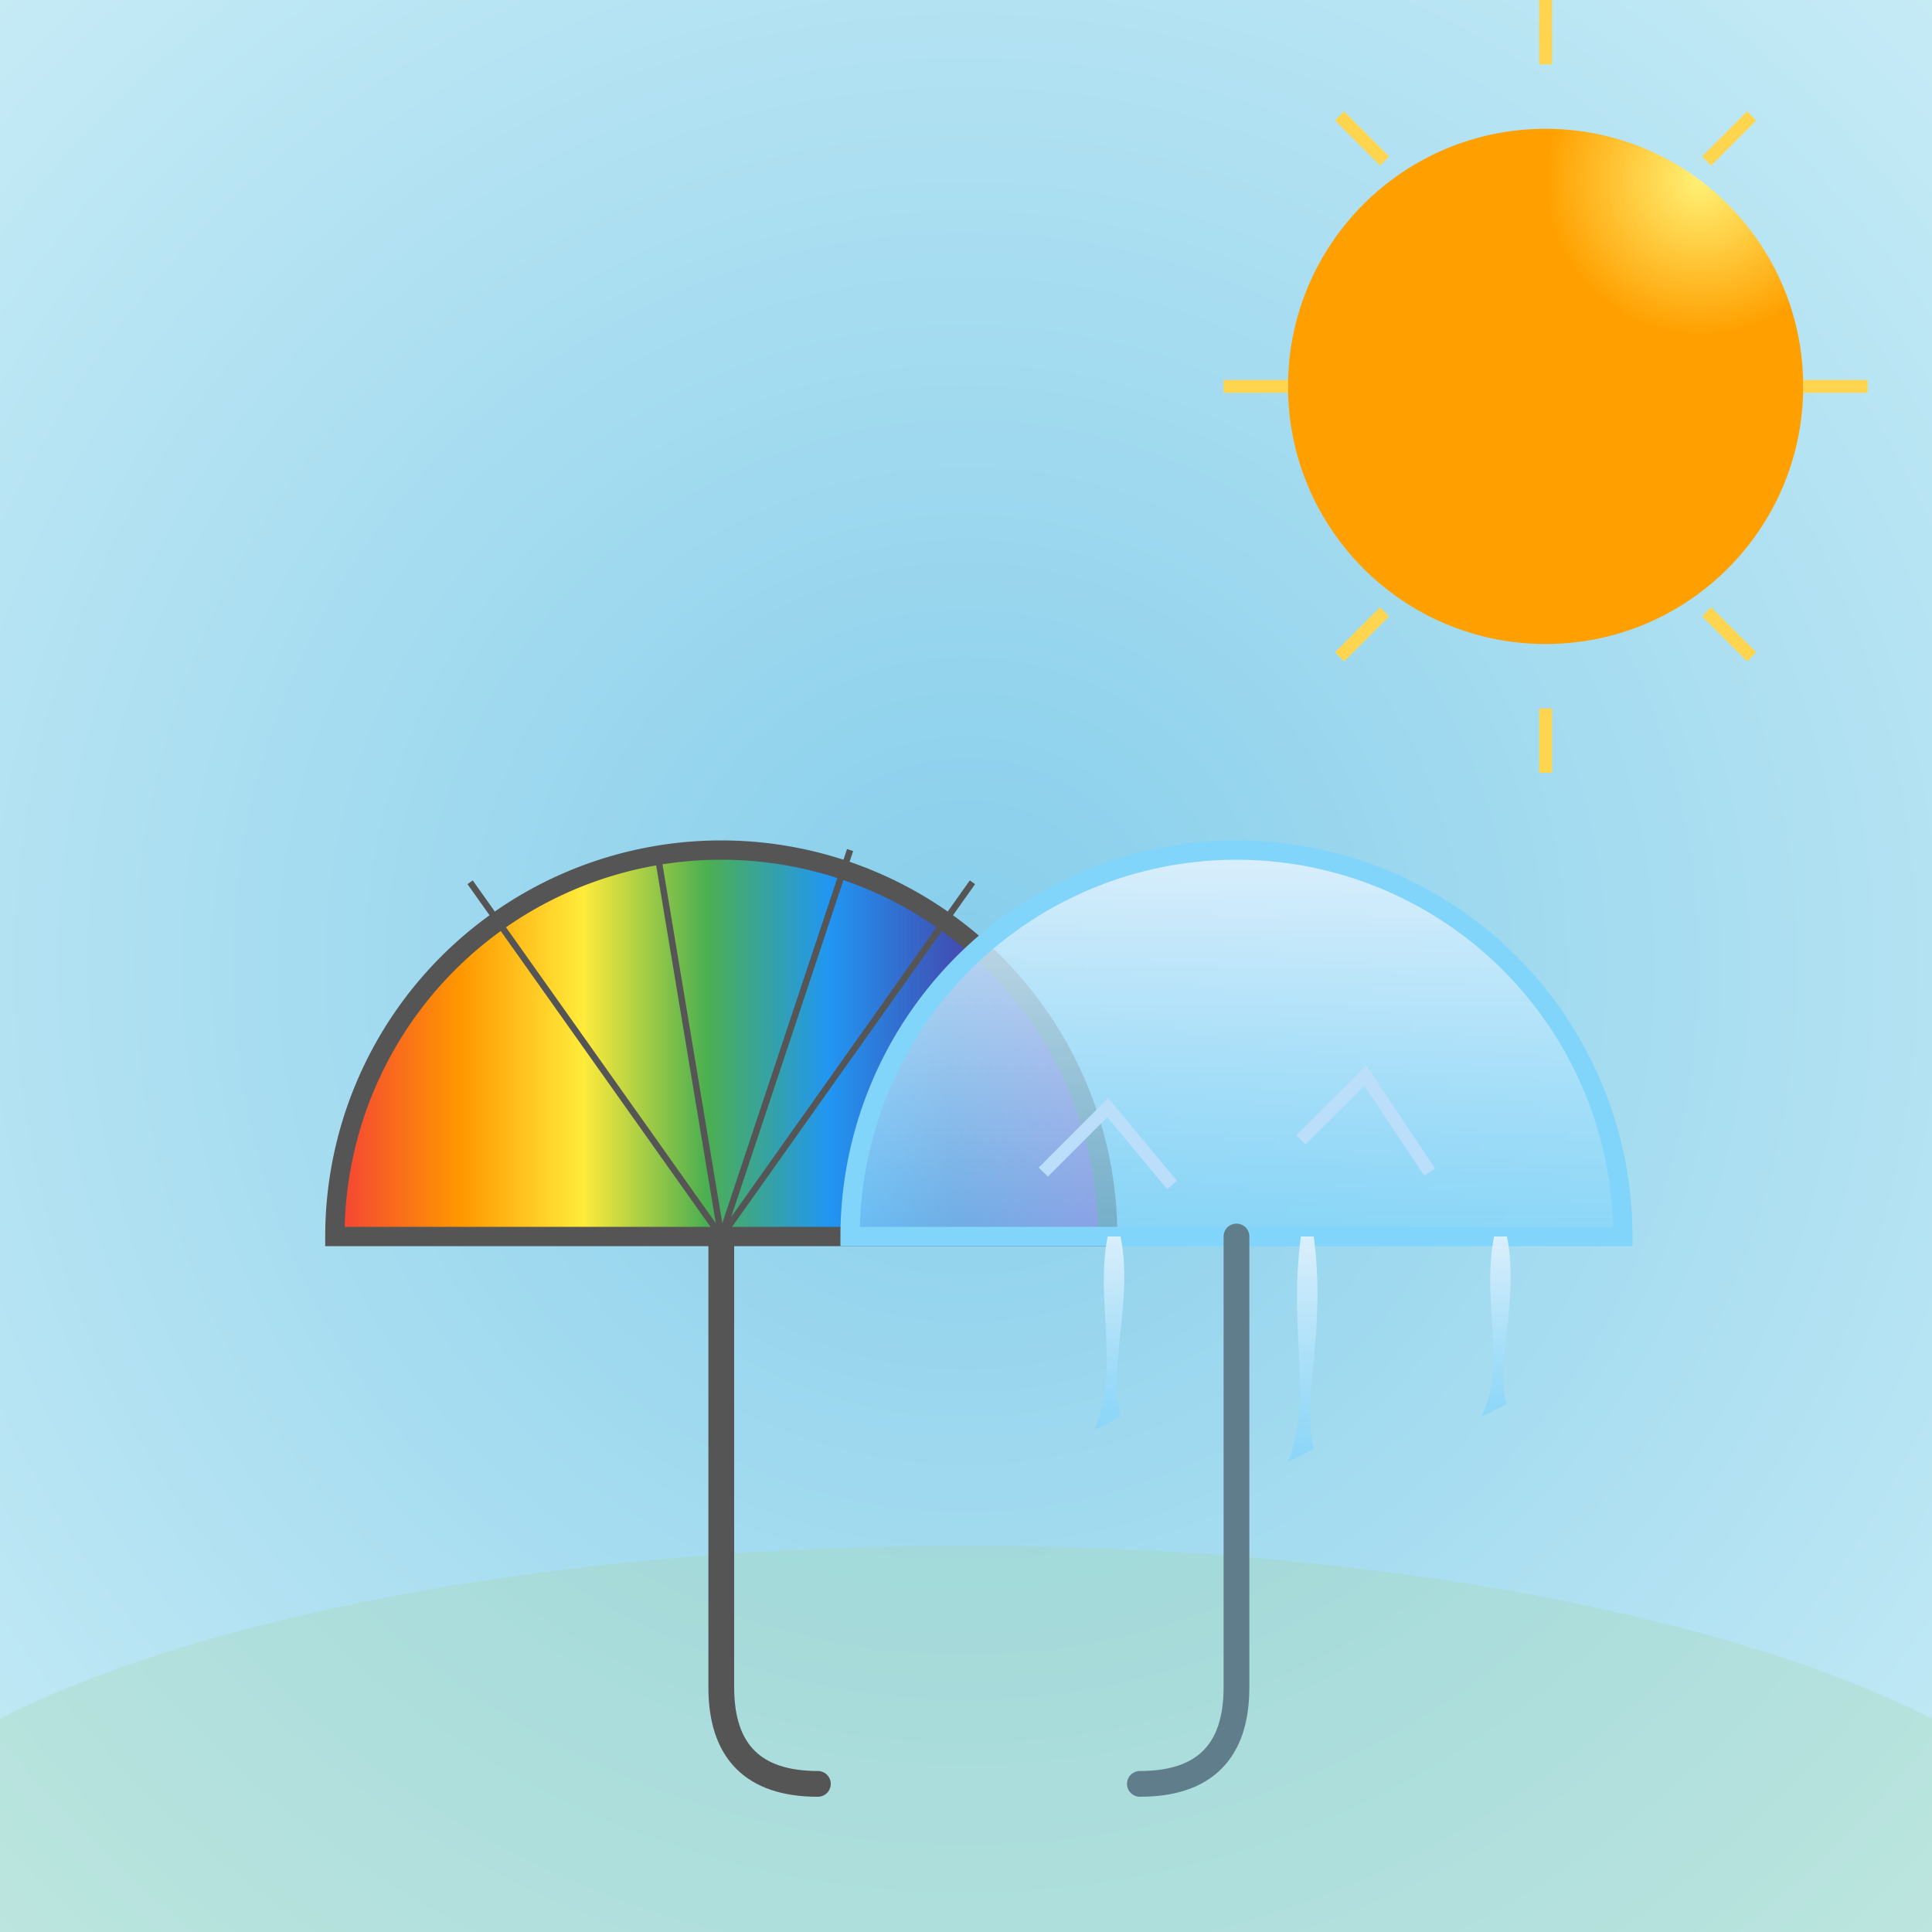 <svg viewBox="0 0 300 300" xmlns="http://www.w3.org/2000/svg">
  <defs>
    <radialGradient id="sunGrad" cx="80%" cy="10%" r="30%">
      <stop offset="0%" stop-color="#fff176"/>
      <stop offset="100%" stop-color="#ffa000"/>
    </radialGradient>
    <radialGradient id="skyGrad" cx="50%" cy="50%" r="100%">
      <stop offset="0%" stop-color="#87ceeb"/>
      <stop offset="100%" stop-color="#e0f7fa"/>
    </radialGradient>
    <linearGradient id="rainbowGrad" x1="0%" y1="0%" x2="100%" y2="0%">
      <stop offset="0%" stop-color="#f44336"/>
      <stop offset="16%" stop-color="#ff9800"/>
      <stop offset="32%" stop-color="#ffeb3b"/>
      <stop offset="48%" stop-color="#4caf50"/>
      <stop offset="64%" stop-color="#2196f3"/>
      <stop offset="80%" stop-color="#3f51b5"/>
      <stop offset="100%" stop-color="#9c27b0"/>
    </linearGradient>
    <linearGradient id="iceGrad" x1="0%" y1="0%" x2="0%" y2="100%">
      <stop offset="0%" stop-color="#e3f2fd" stop-opacity="0.9"/>
      <stop offset="100%" stop-color="#81d4fa" stop-opacity="0.7"/>
    </linearGradient>
    <filter id="sunBlur">
      <feGaussianBlur in="SourceGraphic" stdDeviation="5"/>
    </filter>
    <filter id="dropShadow" x="-20%" y="-20%" width="140%" height="140%">
      <feOffset in="SourceAlpha" dx="2" dy="2" result="off"/>
      <feGaussianBlur in="off" stdDeviation="2" result="blur"/>
      <feMerge>
        <feMergeNode in="blur"/>
        <feMergeNode in="SourceGraphic"/>
      </feMerge>
    </filter>
  </defs>
  <!-- background sky -->
  <rect width="300" height="300" fill="url(#skyGrad)"/>
  <!-- sun -->
  <g filter="url(#sunBlur)">
    <circle cx="240" cy="60" r="40" fill="url(#sunGrad)"/>
  </g>
  <!-- sun rays -->
  <g stroke="#ffd54f" stroke-width="2">
    <line x1="240" y1="10" x2="240" y2="0"/>
    <line x1="240" y1="110" x2="240" y2="120"/>
    <line x1="200" y1="60" x2="190" y2="60"/>
    <line x1="280" y1="60" x2="290" y2="60"/>
    <line x1="215" y1="25" x2="208" y2="18"/>
    <line x1="265" y1="95" x2="272" y2="102"/>
    <line x1="215" y1="95" x2="208" y2="102"/>
    <line x1="265" y1="25" x2="272" y2="18"/>
  </g>
  <!-- ground -->
  <ellipse cx="150" cy="300" rx="180" ry="60" fill="#a5d6a7" opacity="0.3"/>
  <!-- Regular Umbrella -->
  <g filter="url(#dropShadow)">
    <!-- canopy -->
    <path d="M50,190 A60,60 0 0,1 170,190 L110,190 Z" fill="url(#rainbowGrad)" stroke="#555" stroke-width="3"/>
    <!-- canopy ribs -->
    <g stroke="#555" stroke-width="1">
      <line x1="110" y1="190" x2="50" y2="190"/>
      <line x1="110" y1="190" x2="71" y2="135"/>
      <line x1="110" y1="190" x2="100" y2="130"/>
      <line x1="110" y1="190" x2="130" y2="130"/>
      <line x1="110" y1="190" x2="149" y2="135"/>
      <line x1="110" y1="190" x2="160" y2="190"/>
    </g>
    <!-- handle -->
    <path d="M110,190 L110,260 Q110,275 125,275" fill="none" stroke="#555" stroke-width="4" stroke-linecap="round"/>
  </g>
  <!-- Ice Umbrella -->
  <g filter="url(#dropShadow)">
    <!-- canopy -->
    <path d="M130,190 A60,60 0 0,1 250,190 L190,190 Z" fill="url(#iceGrad)" stroke="#81d4fa" stroke-width="3"/>
    <!-- drips -->
    <path d="M170,190 C168,200 172,210 168,220 L172,218 C170,210 174,200 172,190 Z" fill="url(#iceGrad)"/>
    <path d="M200,190 C198,205 202,215 198,225 L202,223 C200,215 204,205 202,190 Z" fill="url(#iceGrad)"/>
    <path d="M230,190 C228,200 232,210 228,218 L232,216 C230,210 234,200 232,190 Z" fill="url(#iceGrad)"/>
    <!-- ice cracks -->
    <path d="M160,180 L170,170 L180,182" stroke="#bbdefb" stroke-width="2" fill="none"/>
    <path d="M200,175 L210,165 L220,180" stroke="#bbdefb" stroke-width="2" fill="none"/>
    <!-- handle -->
    <path d="M190,190 L190,260 Q190,275 175,275" fill="none" stroke="#607d8b" stroke-width="4" stroke-linecap="round"/>
  </g>
</svg>
